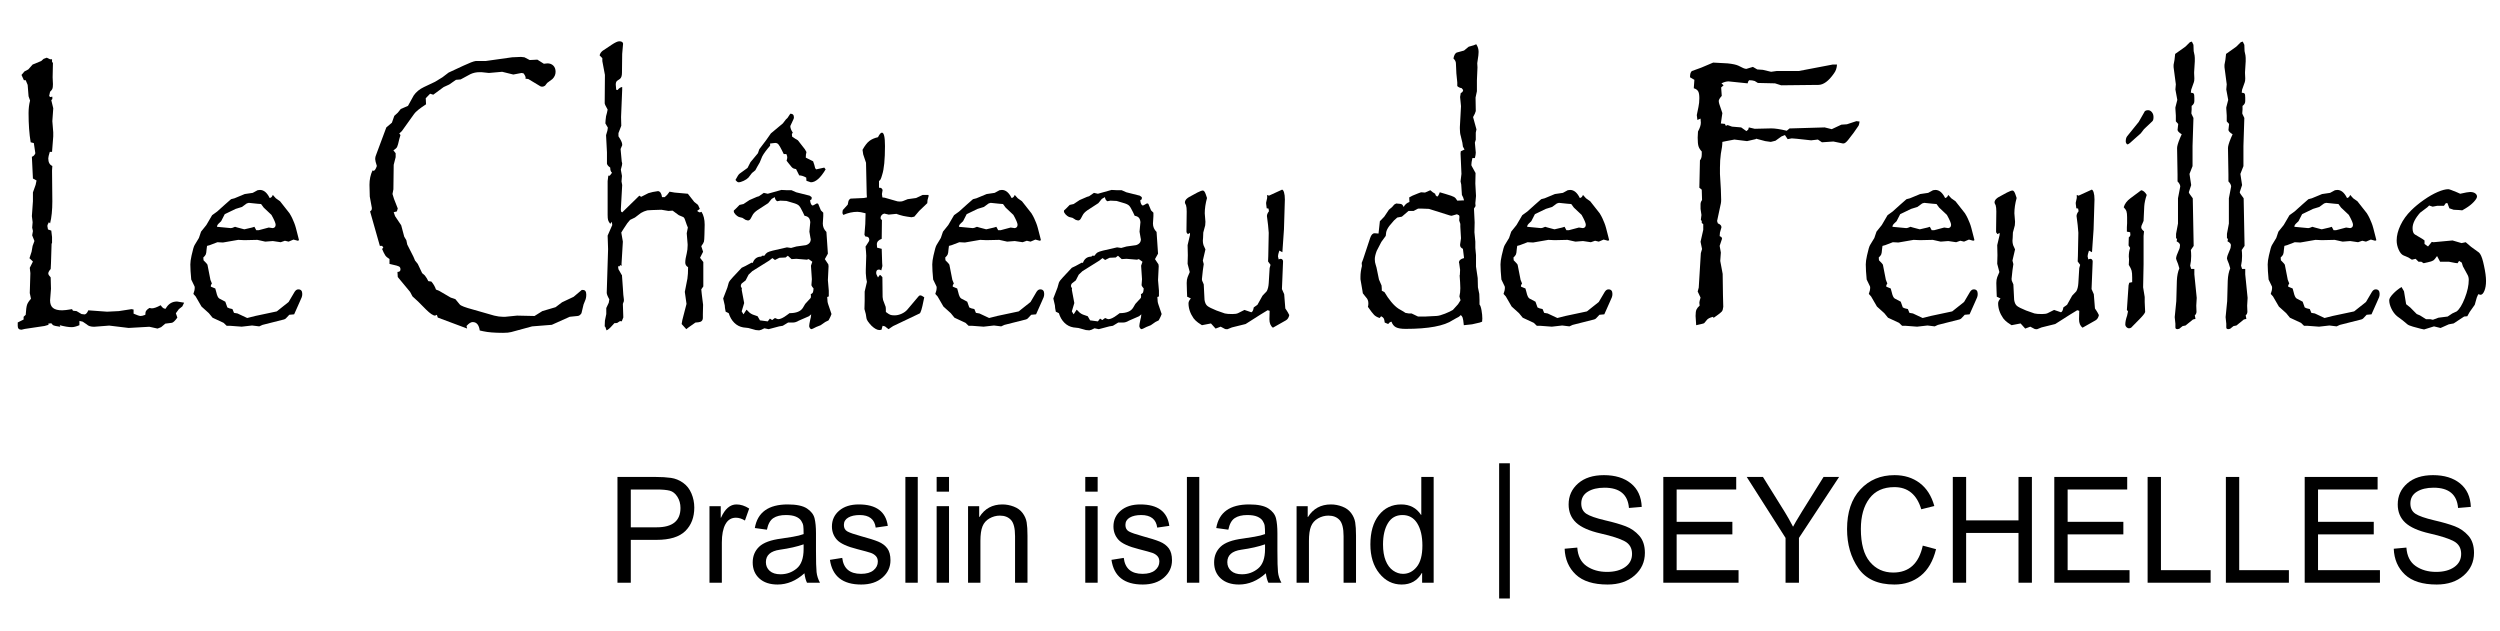 <?xml version="1.0" encoding="UTF-8" standalone="no"?>
<!DOCTYPE svg PUBLIC "-//W3C//DTD SVG 1.1//EN" "http://www.w3.org/Graphics/SVG/1.1/DTD/svg11.dtd">
<svg width="100%" height="100%" viewBox="0 0 816 206" version="1.1" xmlns="http://www.w3.org/2000/svg" xmlns:xlink="http://www.w3.org/1999/xlink" xml:space="preserve" xmlns:serif="http://www.serif.com/" style="fill-rule:evenodd;clip-rule:evenodd;stroke-linejoin:round;stroke-miterlimit:2;">
    <g transform="matrix(0.907,0,0,0.514,0,0)">
        <g id="Logo" transform="matrix(1,0,0,1,3.728,15.775)">
            <rect x="0" y="0" width="900" height="399.5" style="fill:none;"/>
        </g>
        <g transform="matrix(1.155,0,0,2.653,-13.066,-20.312)">
            <path d="M68.682,80.106L68.12,80.996L67.042,81.653L66.104,82.637L66.573,83.668C65.792,84.512 65.182,84.934 64.745,84.934L62.823,85.121L61.51,85.965L60.432,86.293L60.338,86.293L57.854,85.871L51.385,86.153L45.338,85.59L40.651,85.871C39.588,85.871 38.823,85.684 38.354,85.309L37.088,84.653L36.057,84.465L36.057,85.496C35.088,85.809 34.292,85.965 33.667,85.965C32.698,85.965 31.448,85.809 29.917,85.496L30.104,85.871L28.651,85.684C28.401,85.653 28.182,85.606 27.995,85.543C27.807,85.481 27.573,85.309 27.292,85.028L26.354,85.121L26.448,85.403L25.182,85.684L19.042,86.387L18.01,86.575C17.229,86.575 16.838,86.278 16.838,85.684L16.838,84.84L18.667,84.137L18.667,83.481L19.323,83.012C19.417,81.825 19.557,81.02 19.745,80.598C19.932,80.176 20.338,79.7 20.963,79.168L20.588,77.809L20.776,73.028L20.588,71.762L21.573,70.262L20.495,69.465L21.151,67.918L21.479,66.512L22.042,65.34L21.338,63.981L21.573,62.95L21.338,62.153L21.479,60.84L21.245,59.387L21.573,55.825L21.573,53.715L22.417,51.887L22.698,50.856L21.573,50.387L21.245,45.184C21.745,45.059 22.104,44.778 22.323,44.34L21.854,41.903L20.87,41.715C20.432,39.746 20.213,37.418 20.213,34.731C20.213,33.637 20.37,32.637 20.682,31.731L20.213,30.7L19.932,27.981L19.323,26.856L18.76,26.856L18.01,25.59L18.948,24.746L20.12,24.278L21.479,23.106L24.151,22.262L24.901,21.746L25.885,21.465L26.917,21.84L27.526,21.84L27.526,22.45L27.807,22.731L27.713,26.153L27.807,27.793C27.807,28.356 27.745,28.739 27.62,28.942C27.495,29.145 27.26,29.371 26.917,29.621L26.635,30.606L26.917,30.887L27.62,30.793L27.62,31.356L27.292,31.637L27.901,33.559L27.901,33.653L27.62,36.653L27.901,39.325L27.901,40.309L27.526,44.012L26.823,44.012C26.51,44.793 26.354,45.309 26.354,45.559C26.354,46.496 26.776,47.106 27.62,47.387L27.526,48.465L27.62,55.825C27.62,57.95 27.385,59.715 26.917,61.121L26.542,60.84C26.229,61.246 26.073,61.559 26.073,61.778C26.073,61.746 26.135,62.012 26.26,62.575L27.292,62.856L27.526,64.403L27.526,65.809L27.385,65.996L27.198,70.637L27.104,72.043C26.604,72.481 26.354,72.84 26.354,73.121C26.354,73.34 26.604,73.653 27.104,74.059L27.198,76.778L26.917,79.543C26.917,80.387 27.221,80.996 27.831,81.371C28.44,81.746 29.385,81.934 30.667,81.934C31.292,81.934 32.323,81.84 33.76,81.653L34.042,82.028L35.167,82.121L36.713,82.825L37.698,82.918C38.135,82.856 38.51,82.528 38.823,81.934L44.682,82.262L48.338,82.121L52.276,81.653L52.932,81.746L52.932,82.731C54.026,83.106 54.76,83.293 55.135,83.293C55.448,83.293 55.932,83.2 56.588,83.012C56.588,82.575 56.674,82.254 56.846,82.051C57.018,81.848 57.354,81.621 57.854,81.371L58.604,81.465C59.26,81.465 60.182,81.215 61.37,80.715C61.682,81.059 61.948,81.285 62.167,81.395C62.385,81.504 62.635,81.559 62.917,81.559C63.729,80.403 64.917,79.825 66.479,79.825L68.682,80.106Z" style="fill-rule:nonzero;"/>
            <path d="M105.491,78.008C105.491,78.313 105.432,78.582 105.315,78.817L104.612,80.047L102.96,82.895L101.448,83L100.499,83.774C100.288,83.985 99.924,84.125 99.409,84.196L93.081,85.426L92.096,85.778L89.846,85.567L86.612,85.848L82.956,85.637L81.936,85.637C81.42,85.239 81.104,85.004 80.987,84.934L77.542,83.703L76.381,82.614L74.096,81.032L72.268,78.606L71.565,78.008C71.846,77.446 71.987,76.942 71.987,76.496C71.987,76.309 71.94,76.168 71.846,76.075L70.897,74.563L70.686,72.559L70.616,70.942C70.616,70.403 70.745,69.688 71.002,68.797C71.401,67.391 71.729,66.547 71.987,66.266L73.288,64.614L73.956,63.102L75.608,61.52L77.401,59.164L78.983,58.285L81.268,56.703L82.78,55.684L83.307,55.332L84.362,55.121L87.561,54.102L90.057,53.821L91.569,53.188L92.307,53.118C93.502,53.118 94.51,53.762 95.331,55.051C95.776,55.004 96.104,54.758 96.315,54.313L97.264,55.121L98.565,55.825L101.518,58.707C101.893,59.176 102.18,59.58 102.379,59.92C102.579,60.26 102.778,60.618 102.977,60.993C103.176,61.368 103.352,61.778 103.504,62.223C103.657,62.668 103.885,63.348 104.19,64.262L104.471,65.141L104.12,65.282L102.749,65L101.237,65.493L100.077,65.282L98.776,65.633L96.315,65.352L93.96,65.493L91.499,65.071L87.491,65.141L85.522,65.071L80.776,65.703L79.053,65.633L76.663,66.336L75.819,66.512L75.678,67.356C75.631,67.942 75.549,68.34 75.432,68.551C75.315,68.762 75.057,69.008 74.659,69.289L74.729,69.957C75.502,70.543 75.913,70.907 75.96,71.047L76.874,74.633L77.331,75.512C77.096,75.746 76.979,75.957 76.979,76.145C76.979,76.145 77.026,76.239 77.049,76.285L78.385,76.707L78.702,77.586C78.936,78.407 79.241,78.91 79.616,79.098L81.514,79.871L82.147,81.243C82.475,81.407 83.002,81.535 83.729,81.629L84.221,82.543L85.311,82.684L88.335,83.774L90.866,83.282L97.545,82.192L98.987,81.313L101.237,79.942L103.1,77.516C103.428,77.118 103.815,76.918 104.26,76.918C105.081,76.918 105.491,77.282 105.491,78.008ZM97.194,61.45C97.194,61.075 96.76,60.289 95.893,59.094L93.467,57.336L92.659,56.493L91.499,56.422L88.827,56.211L88.194,56.352L86.682,57.196L84.749,57.653L82.288,58.567L81.338,58.918L80.213,60.606C79.51,61.098 79.124,61.403 79.053,61.52L78.913,61.942L83.237,62.258L83.729,62.188L84.538,61.942L85.311,62.118L87.385,62.539L87.491,62.539L89.846,62.118L90.585,61.942L91.147,62.75L91.956,62.75L95.049,62.118L96.315,62.258C96.901,62.188 97.194,61.918 97.194,61.45Z" style="fill-rule:nonzero;"/>
            <path d="M193.979,78.184C193.979,78.746 193.854,79.231 193.604,79.637L193.135,80.528L192.479,82.637C192.104,83.075 191.682,83.293 191.213,83.293L188.823,83.481L183.245,85.403L177.104,85.778L170.588,87.137C169.995,87.262 169.151,87.325 168.057,87.325C165.432,87.325 163.385,87.2 161.917,86.95L160.792,86.762C160.542,85.418 159.807,84.746 158.588,84.746C158.026,84.746 157.385,85.059 156.667,85.684L156.854,86.293L147.713,83.668L147.432,83.012L146.87,83.2C146.276,83.2 145.338,82.715 144.057,81.746L141.573,79.825L139.838,78.606L139.088,77.528L135.245,73.965L135.151,72.746C135.776,72.746 136.088,72.543 136.088,72.137C136.088,71.793 135.932,71.559 135.62,71.434C135.307,71.309 134.667,71.168 133.698,71.012L132.667,70.825L132.667,69.653C132.042,69.371 131.596,69.075 131.331,68.762C131.065,68.45 130.745,67.95 130.37,67.262L130.745,66.887L130.37,66.512L129.667,66.512L126.62,58.262L127.088,57.934L127.182,57.465L126.526,54.7L126.432,51.887C126.432,50.637 126.745,49.496 127.37,48.465C127.495,48.465 127.573,48.473 127.604,48.489C127.635,48.504 127.651,48.528 127.651,48.559C128.026,48.559 128.385,48.168 128.729,47.387C128.385,46.575 128.213,46.028 128.213,45.746C128.213,45.34 128.354,44.903 128.635,44.434L131.682,38.153L133.417,37.028L134.167,35.387L135.245,34.637L136.182,33.746L138.432,32.996L140.213,30.512C140.963,29.668 142.026,28.996 143.401,28.496L146.87,27.231L149.167,26.153L151.088,25.028L155.682,23.387C157.588,22.7 158.87,22.325 159.526,22.262L162.62,22.262L170.87,21.371L173.635,21.278L174.713,21.371L176.354,22.028L178.745,21.934L180.76,22.918L181.885,22.825C182.635,22.825 183.245,23.004 183.713,23.364C184.182,23.723 184.417,24.215 184.417,24.84C184.417,25.496 184.088,26.075 183.432,26.575L181.792,27.512L181.135,28.168C180.823,28.325 180.542,28.403 180.292,28.403C180.01,28.403 179.807,28.371 179.682,28.309L175.932,26.575L174.995,26.481C175.057,26.418 175.088,26.371 175.088,26.34L175.088,26.293C175.088,26.012 174.87,25.653 174.432,25.215L173.823,25.121L171.245,25.496L167.776,24.84L163.651,25.121L161.354,24.934L160.698,24.934C159.698,24.934 158.76,25.09 157.885,25.403L154.838,26.668L153.385,26.762L151.276,27.887L149.542,28.496L146.307,30.325L145.323,30.09L143.963,31.168L144.057,32.621C142.057,33.621 140.823,34.387 140.354,34.918L136.51,39.043L135.713,39.606L136.088,39.981L135.713,40.965C135.432,41.965 135.206,42.59 135.034,42.84C134.862,43.09 134.479,43.356 133.885,43.637L134.588,44.34L134.588,45.278L133.979,47.106L133.885,52.965L133.604,54.09L134.073,55.262L135.245,57.559L134.963,58.262L133.979,58.45L134.401,59.387L136.323,61.59L137.26,64.309L137.917,65.153L138.198,66.184L140.12,69.09L140.635,70.028L141.479,70.825L142.838,73.028L143.682,73.59C144.151,74.059 144.51,74.512 144.76,74.95L145.698,75.043C146.354,75.606 146.838,76.246 147.151,76.965L148.088,77.246L151.745,78.887L153.198,79.262L154.557,80.528C154.87,80.84 156.245,81.246 158.682,81.746L165.292,83.2C166.292,83.387 167.182,83.481 167.963,83.481L168.76,83.481L172.417,83.2L177.854,83.293L180.292,82.121L184.417,81.184L186.432,80.012L190.042,78.7L192.573,77.059L192.948,77.059C193.635,77.059 193.979,77.434 193.979,78.184Z" style="fill-rule:nonzero;"/>
            <path d="M230.87,61.45L230.799,63.77C230.776,64.684 230.723,65.258 230.641,65.493C230.559,65.727 230.284,66.09 229.815,66.582L230.377,67.918L229.428,69.36L230.448,70.379L230.448,76.215L229.815,76.918L229.956,78.008L230.377,80.61L230.307,82.895L230.307,83.703C230.307,84.36 229.85,84.723 228.936,84.793L227.987,84.864L225.842,86.024L225.139,86.446L223.698,85.215L223.909,84.266L225.21,80.399L224.682,77.516L225.491,74.352C225.631,73.672 225.702,72.758 225.702,71.61C225.116,71.352 224.823,70.989 224.823,70.52C224.823,69.934 224.975,69.196 225.28,68.305C225.467,67.719 225.561,67.086 225.561,66.407L225.561,66.125L225.28,63.489L225.631,62.118L225.28,61.45L224.752,60.289C224.588,59.891 224.377,59.657 224.12,59.586L222.819,59.164L220.885,58.075L219.585,58.145L217.405,57.864L214.522,57.934L213.01,58.004C212.284,58.145 211.616,58.356 211.006,58.637L209.143,59.727L207.631,60.289L206.752,61.098L205.627,62.399L204.889,63.313L205.381,65.493L204.96,70.871L205.03,71.258L204.538,71.118L204.327,71.399L203.87,71.399L204.01,72.102L205.03,73.473C205.077,73.473 205.1,73.496 205.1,73.543L205.381,76.567L205.522,78.219L205.698,79.309L205.698,79.731L205.381,80.399L205.522,83.633L205.03,84.582L204.678,84.512L204.327,84.582L203.659,84.934C203.518,84.981 203.213,85.004 202.745,85.004L202.077,85.567C201.303,86.246 200.706,86.633 200.284,86.727L199.932,85.918L199.721,85.778L199.792,84.407L200.213,82.825L200.213,81.383L200.987,80.118L201.163,79.309C200.624,78.582 200.354,78.055 200.354,77.727L200.776,67.285L200.635,64.051L202.077,61.52L201.936,60.746L201.444,61.239C201.092,60.887 200.87,60.582 200.776,60.325C200.682,60.067 200.635,59.657 200.635,59.094L200.635,51.008L200.846,49.707L201.303,49.707L202.006,49.004C201.631,48.793 201.444,48.383 201.444,47.774C200.835,47.446 200.495,47.129 200.424,46.825L200.424,44.118L200.143,40.004L200.565,38.914L200.706,38.211L199.932,37.192L200.002,36.383L200.143,35.469L200.424,34.66L200.635,33.887C200.026,33.067 199.721,32.563 199.721,32.375L199.792,25.59L198.983,22.285L198.983,21.582L198.139,20.914C198.256,20.493 198.561,20.129 199.053,19.825L201.866,18.383C202.967,17.821 203.764,17.539 204.256,17.539C204.983,17.539 205.381,17.727 205.452,18.102L205.17,20.563L205.1,25.098C205.1,25.801 204.889,26.282 204.467,26.539L203.659,26.961C203.331,27.125 203.167,27.442 203.167,27.91C203.167,28.028 203.213,28.438 203.307,29.141L203.729,29.211C204.151,28.789 204.631,28.543 205.17,28.473L205.17,29.141L204.819,35.68L204.889,37.754L204.01,39.512L204.01,40.285C204.784,41.176 205.17,41.821 205.17,42.219L205.17,42.43L204.678,43.309L204.678,43.379L205.03,46.332L205.17,46.754L205.1,47.211L204.749,48.266L205.1,49.778L204.96,51.078L205.17,51.957L204.749,57.793L204.819,58.285L205.17,58.496L210.514,54.489L211.077,54.77L213.327,53.891L214.698,53.61L216.35,53.399C217.006,53.469 217.417,53.95 217.581,54.84L218.424,54.84L219.163,54.313L219.936,53.539L221.518,53.75L225.631,54.032L227.635,56L228.795,56.703L229.358,57.653L228.514,58.145C228.913,58.379 229.194,58.496 229.358,58.496L229.885,58.356C230.542,59.153 230.87,60.184 230.87,61.45Z" style="fill-rule:nonzero;"/>
            <path d="M270.385,82.825L270.034,83.493L269.471,84.336L268.452,84.723L267.01,85.496L265.639,85.918C264.772,86.27 264.268,86.446 264.127,86.446C263.963,86.446 263.805,86.358 263.653,86.182C263.501,86.006 263.424,85.848 263.424,85.707C263.424,85.473 263.542,84.946 263.776,84.125C263.893,83.891 263.987,83.481 264.057,82.895L263.354,83.352L260.19,84.407C259.557,84.711 258.924,84.864 258.292,84.864L256.85,84.864L255.198,85.637L254.073,85.778L250.803,86.446L249.467,86.235L248.518,86.586L247.85,86.727L246.795,86.657L244.475,86.164L242.893,86.024C241.815,85.883 240.883,85.514 240.098,84.916C239.313,84.319 238.733,83.551 238.358,82.614L237.409,82.262L237.198,81.383L237.127,80.75L236.635,79.098L237.936,76.496L238.358,75.336C238.499,75.032 238.932,74.586 239.659,74L242.401,71.75L243.561,71.328L245.495,70.52C245.518,70.52 245.565,70.526 245.635,70.537C245.706,70.549 245.776,70.567 245.846,70.59C246.315,69.582 247.206,69.078 248.518,69.078L248.729,68.868L249.467,68.868C249.772,68.493 250.077,68.235 250.381,68.094C250.686,67.953 251.26,67.801 252.104,67.637L256.499,66.864L257.799,67.004L259.452,66.653L262.405,66.336C263.413,66.102 263.917,65.621 263.917,64.895C263.917,64.801 263.893,64.731 263.846,64.684L263.495,63.102L263.776,60.817C263.706,60.325 263.53,59.967 263.249,59.744C262.967,59.522 262.545,59.375 261.983,59.305L261.491,58.496C260.975,57.653 260.553,57.108 260.225,56.862C259.897,56.616 259.276,56.399 258.362,56.211L256.358,55.754L254.424,55.684L253.475,55.825C253.264,55.731 253.1,55.614 252.983,55.473C252.866,55.332 252.772,55.121 252.702,54.84L251.752,55.262L250.663,56.282L247.217,58.004C246.491,58.403 246.01,58.789 245.776,59.164L245.284,59.868C245.049,60.243 244.733,60.43 244.335,60.43L243.631,60.289L242.612,59.797L241.522,59.586C241.17,59.469 240.819,59.27 240.467,58.989C240.116,58.707 239.94,58.45 239.94,58.215C239.94,58.075 239.963,58.004 240.01,58.004L240.608,57.582L241.733,56.703L242.963,56.493L244.827,55.543L247.147,54.77L247.78,54.629L249.292,53.821L250.522,54.032L254.776,53.118L256.569,53.188L257.94,53.188L259.381,53.68L263.565,54.489L264.198,54.84L264.198,55.332L263.706,55.614C263.846,56.434 264.139,56.844 264.585,56.844C264.631,56.821 264.667,56.803 264.69,56.791C264.713,56.78 264.749,56.774 264.795,56.774L265.78,56.352L265.92,56.352C266.155,56.352 266.307,56.469 266.377,56.703L267.081,58.004L267.819,58.567L267.819,59.375L267.678,61.168C267.678,61.942 268.053,62.61 268.803,63.172L269.26,68.375L268.311,69.676L269.401,70.942L269.471,71.399L269.26,74.703L269.542,77.235L269.542,78.606L269.049,78.746C269.096,79.332 269.131,79.707 269.155,79.871C269.178,80.035 269.26,80.276 269.401,80.592C269.542,80.909 269.706,81.278 269.893,81.7L270.385,82.825ZM264.795,76.707C264.444,76.403 264.221,76.145 264.127,75.934L264.268,74.493L263.987,71.258L264.409,70.309L263.284,69.676L262.686,69.817L259.452,69.606L257.94,69.676L256.78,68.868L256.077,69.289L254.143,69.36L252.772,69.887L251.963,69.43L250.979,70.028L245.706,72.559L244.545,73.403L243.631,74.774L242.401,75.512C242.213,75.7 242.12,75.91 242.12,76.145C242.12,76.145 242.167,76.239 242.19,76.285L242.471,76.707L242.401,77.024L243.174,80.188L242.401,82.192L242.963,82.895L243.913,81.77C244.241,82.051 244.545,82.285 244.827,82.473C245.108,82.66 245.448,82.819 245.846,82.948C246.245,83.077 246.749,83.211 247.358,83.352L248.096,84.336L250.522,84.582L251.19,83.914L251.893,84.266L252.385,83.985L252.772,83.774C253.335,83.961 253.663,84.055 253.756,84.055C254.46,84.055 255.374,83.727 256.499,83.071C256.569,83.024 256.663,82.971 256.78,82.912C256.897,82.854 257.073,82.754 257.307,82.614C259.417,82.614 260.811,82.18 261.491,81.313L262.194,80.399L263.917,78.957L263.987,78.535L263.917,78.078C264.268,77.961 264.491,77.821 264.585,77.657C264.678,77.493 264.749,77.176 264.795,76.707ZM268.557,48.196C266.963,50.258 265.428,51.289 263.952,51.289L262.581,50.938L262.51,50.164C261.69,49.813 260.963,49.637 260.331,49.637L259.346,48.125C258.971,48.078 258.696,48.026 258.52,47.967C258.344,47.909 258.157,47.797 257.958,47.633C257.758,47.469 257.424,47.153 256.956,46.684L256.393,46.121C256.534,45.77 256.604,45.5 256.604,45.313C256.604,45.102 256.51,44.844 256.323,44.539L255.514,44.539L254.952,43.66C254.483,42.934 254.12,42.453 253.862,42.219C253.604,41.985 253.264,41.868 252.842,41.868L251.26,42.008L251.26,42.535L250.627,43.098C249.456,44.2 248.764,45.02 248.553,45.559L248.026,46.543L247.252,47.563L246.655,48.407L245.6,49.075L244.51,50.164C244.159,50.446 243.661,50.703 243.016,50.938C242.372,51.172 241.838,51.289 241.417,51.289C241.159,51.289 240.842,51.102 240.467,50.727C241.053,49.86 241.487,49.356 241.768,49.215L244.229,47.844L245.143,46.473L247.463,44.328L247.885,43.379L250.065,41.164L251.506,39.582L255.233,37.192L256.182,36.243L256.674,35.891L257.553,34.871C258.303,34.871 258.678,35.164 258.678,35.75C258.678,35.938 258.608,36.125 258.467,36.313L257.553,37.825C257.553,38.293 257.811,38.821 258.327,39.407L258.045,39.723L258.116,40.356L259.065,40.848L259.909,41.235L262.088,43.379L262.581,44.047C262.44,44.422 262.37,44.868 262.37,45.383L264.655,46.262L265.042,47.141C265.159,47.563 265.241,47.815 265.288,47.897C265.335,47.979 265.44,48.078 265.604,48.196L268.135,47.774L268.557,48.196Z" style="fill-rule:nonzero;"/>
            <path d="M300.655,54.559L300.303,55.543L300.233,56.282L297.702,58.145L296.19,59.516L295.311,59.657L294.01,59.516C293.143,59.422 292.352,59.287 291.637,59.112C290.922,58.936 290.588,58.848 290.635,58.848L290.565,58.848L288.21,59.024L286.838,58.778C286.51,58.825 286.235,58.948 286.012,59.147C285.79,59.346 285.678,59.563 285.678,59.797C285.678,60.055 285.819,60.219 286.1,60.289L286.03,64.825C285.022,65.106 284.518,65.539 284.518,66.125L284.588,66.934L286.03,67.215L286.17,70.59L286.241,71.328L285.889,72.383C285.608,72.243 285.374,72.172 285.186,72.172C284.6,72.172 284.307,72.442 284.307,72.981C284.307,73.215 284.495,73.578 284.87,74.071C285.198,73.672 285.42,73.473 285.538,73.473C285.608,73.473 285.842,73.649 286.241,74L286.311,78.746L286.452,79.45L287.26,81.102C287.307,81.243 287.331,81.653 287.331,82.332C287.917,82.684 288.368,82.907 288.684,83C289.001,83.094 289.44,83.141 290.002,83.141C290.752,83.141 291.497,83.012 292.235,82.754C292.973,82.496 293.565,82.168 294.01,81.77L297.491,78.606C297.631,78.442 297.819,78.36 298.053,78.36C298.335,78.36 298.745,78.512 299.284,78.817L299.073,79.59C298.581,81.535 298.17,82.567 297.842,82.684L289.581,85.707L288.139,86.446L287.049,85.778L286.311,85.637L285.96,86.586L285.327,86.657C284.624,86.657 283.803,86.317 282.866,85.637C281.881,84.84 281.354,84.243 281.284,83.844L281.073,82.825L280.651,81.629L280.721,79.66L280.721,77.446L281.424,75.125L281.213,74.282L281.073,73.051L281.073,72.243L281.213,68.868L281.143,67.918L281.002,66.723C281.002,66.629 281.026,66.582 281.073,66.582L281.987,65.493C282.104,65.328 282.163,65.188 282.163,65.071C282.163,64.532 281.752,64.262 280.932,64.262L280.651,63.84C280.885,62.129 281.002,60.418 281.002,58.707C279.877,58.473 279.034,58.356 278.471,58.356C277.018,58.356 275.553,58.602 274.077,59.094C273.889,58.93 273.795,58.754 273.795,58.567C273.795,58.168 273.889,57.91 274.077,57.793L275.448,56.633L275.659,55.825C275.729,55.637 275.846,55.485 276.01,55.368C276.174,55.25 276.303,55.192 276.397,55.192L280.475,55.051L281.424,54.91L281.354,54.102L281.143,46.614L280.264,44.61L280.053,43.52C280.756,42.535 281.46,41.832 282.163,41.41C282.866,40.989 283.768,40.684 284.87,40.496C285.338,39.77 285.749,39.407 286.1,39.407C286.733,39.407 287.049,40.473 287.049,42.606C287.049,45.84 286.756,48.137 286.17,49.496C285.842,50.457 285.514,50.938 285.186,50.938L285.186,52.59C285.538,52.59 285.772,52.619 285.889,52.678C286.006,52.737 286.147,52.883 286.311,53.118L286.1,54.102L286.241,54.91L286.979,54.981L290.495,55.754C290.776,55.848 291.163,55.895 291.655,55.895C292.17,55.895 292.534,55.848 292.745,55.754L294.116,55.332L296.752,55.051L298.792,54.313L300.585,54.313C300.631,54.5 300.655,54.582 300.655,54.559Z" style="fill-rule:nonzero;"/>
            <path d="M336.655,78.008C336.655,78.313 336.596,78.582 336.479,78.817L335.776,80.047L334.124,82.895L332.612,83L331.663,83.774C331.452,83.985 331.088,84.125 330.573,84.196L324.245,85.426L323.26,85.778L321.01,85.567L317.776,85.848L314.12,85.637L313.1,85.637C312.585,85.239 312.268,85.004 312.151,84.934L308.706,83.703L307.545,82.614L305.26,81.032L303.432,78.606L302.729,78.008C303.01,77.446 303.151,76.942 303.151,76.496C303.151,76.309 303.104,76.168 303.01,76.075L302.061,74.563L301.85,72.559L301.78,70.942C301.78,70.403 301.909,69.688 302.167,68.797C302.565,67.391 302.893,66.547 303.151,66.266L304.452,64.614L305.12,63.102L306.772,61.52L308.565,59.164L310.147,58.285L312.432,56.703L313.944,55.684L314.471,55.332L315.526,55.121L318.725,54.102L321.221,53.821L322.733,53.188L323.471,53.118C324.667,53.118 325.674,53.762 326.495,55.051C326.94,55.004 327.268,54.758 327.479,54.313L328.428,55.121L329.729,55.825L332.682,58.707C333.057,59.176 333.344,59.58 333.543,59.92C333.743,60.26 333.942,60.618 334.141,60.993C334.34,61.368 334.516,61.778 334.668,62.223C334.821,62.668 335.049,63.348 335.354,64.262L335.635,65.141L335.284,65.282L333.913,65L332.401,65.493L331.241,65.282L329.94,65.633L327.479,65.352L325.124,65.493L322.663,65.071L318.655,65.141L316.686,65.071L311.94,65.703L310.217,65.633L307.827,66.336L306.983,66.512L306.842,67.356C306.795,67.942 306.713,68.34 306.596,68.551C306.479,68.762 306.221,69.008 305.823,69.289L305.893,69.957C306.667,70.543 307.077,70.907 307.124,71.047L308.038,74.633L308.495,75.512C308.26,75.746 308.143,75.957 308.143,76.145C308.143,76.145 308.19,76.239 308.213,76.285L309.549,76.707L309.866,77.586C310.1,78.407 310.405,78.91 310.78,79.098L312.678,79.871L313.311,81.243C313.639,81.407 314.167,81.535 314.893,81.629L315.385,82.543L316.475,82.684L319.499,83.774L322.03,83.282L328.71,82.192L330.151,81.313L332.401,79.942L334.264,77.516C334.592,77.118 334.979,76.918 335.424,76.918C336.245,76.918 336.655,77.282 336.655,78.008ZM328.358,61.45C328.358,61.075 327.924,60.289 327.057,59.094L324.631,57.336L323.823,56.493L322.663,56.422L319.991,56.211L319.358,56.352L317.846,57.196L315.913,57.653L313.452,58.567L312.502,58.918L311.377,60.606C310.674,61.098 310.288,61.403 310.217,61.52L310.077,61.942L314.401,62.258L314.893,62.188L315.702,61.942L316.475,62.118L318.549,62.539L318.655,62.539L321.01,62.118L321.749,61.942L322.311,62.75L323.12,62.75L326.213,62.118L327.479,62.258C328.065,62.188 328.358,61.918 328.358,61.45Z" style="fill-rule:nonzero;"/>
            <path d="M373.252,82.825L372.901,83.493L372.338,84.336L371.319,84.723L369.877,85.496L368.506,85.918C367.639,86.27 367.135,86.446 366.995,86.446C366.831,86.446 366.672,86.358 366.52,86.182C366.368,86.006 366.292,85.848 366.292,85.707C366.292,85.473 366.409,84.946 366.643,84.125C366.76,83.891 366.854,83.481 366.924,82.895L366.221,83.352L363.057,84.407C362.424,84.711 361.792,84.864 361.159,84.864L359.717,84.864L358.065,85.637L356.94,85.778L353.67,86.446L352.335,86.235L351.385,86.586L350.717,86.727L349.663,86.657L347.342,86.164L345.76,86.024C344.682,85.883 343.751,85.514 342.965,84.916C342.18,84.319 341.6,83.551 341.225,82.614L340.276,82.262L340.065,81.383L339.995,80.75L339.502,79.098L340.803,76.496L341.225,75.336C341.366,75.032 341.799,74.586 342.526,74L345.268,71.75L346.428,71.328L348.362,70.52C348.385,70.52 348.432,70.526 348.502,70.537C348.573,70.549 348.643,70.567 348.713,70.59C349.182,69.582 350.073,69.078 351.385,69.078L351.596,68.868L352.335,68.868C352.639,68.493 352.944,68.235 353.249,68.094C353.553,67.953 354.127,67.801 354.971,67.637L359.366,66.864L360.667,67.004L362.319,66.653L365.272,66.336C366.28,66.102 366.784,65.621 366.784,64.895C366.784,64.801 366.76,64.731 366.713,64.684L366.362,63.102L366.643,60.817C366.573,60.325 366.397,59.967 366.116,59.744C365.835,59.522 365.413,59.375 364.85,59.305L364.358,58.496C363.842,57.653 363.42,57.108 363.092,56.862C362.764,56.616 362.143,56.399 361.229,56.211L359.225,55.754L357.292,55.684L356.342,55.825C356.131,55.731 355.967,55.614 355.85,55.473C355.733,55.332 355.639,55.121 355.569,54.84L354.62,55.262L353.53,56.282L350.085,58.004C349.358,58.403 348.877,58.789 348.643,59.164L348.151,59.868C347.917,60.243 347.6,60.43 347.202,60.43L346.499,60.289L345.479,59.797L344.389,59.586C344.038,59.469 343.686,59.27 343.335,58.989C342.983,58.707 342.807,58.45 342.807,58.215C342.807,58.075 342.831,58.004 342.877,58.004L343.475,57.582L344.6,56.703L345.831,56.493L347.694,55.543L350.014,54.77L350.647,54.629L352.159,53.821L353.389,54.032L357.643,53.118L359.436,53.188L360.807,53.188L362.249,53.68L366.432,54.489L367.065,54.84L367.065,55.332L366.573,55.614C366.713,56.434 367.006,56.844 367.452,56.844C367.499,56.821 367.534,56.803 367.557,56.791C367.581,56.78 367.616,56.774 367.663,56.774L368.647,56.352L368.788,56.352C369.022,56.352 369.174,56.469 369.245,56.703L369.948,58.004L370.686,58.567L370.686,59.375L370.545,61.168C370.545,61.942 370.92,62.61 371.67,63.172L372.127,68.375L371.178,69.676L372.268,70.942L372.338,71.399L372.127,74.703L372.409,77.235L372.409,78.606L371.917,78.746C371.963,79.332 371.999,79.707 372.022,79.871C372.045,80.035 372.127,80.276 372.268,80.592C372.409,80.909 372.573,81.278 372.76,81.7L373.252,82.825ZM367.663,76.707C367.311,76.403 367.088,76.145 366.995,75.934L367.135,74.493L366.854,71.258L367.276,70.309L366.151,69.676L365.553,69.817L362.319,69.606L360.807,69.676L359.647,68.868L358.944,69.289L357.01,69.36L355.639,69.887L354.831,69.43L353.846,70.028L348.573,72.559L347.413,73.403L346.499,74.774L345.268,75.512C345.081,75.7 344.987,75.91 344.987,76.145C344.987,76.145 345.034,76.239 345.057,76.285L345.338,76.707L345.268,77.024L346.042,80.188L345.268,82.192L345.831,82.895L346.78,81.77C347.108,82.051 347.413,82.285 347.694,82.473C347.975,82.66 348.315,82.819 348.713,82.948C349.112,83.077 349.616,83.211 350.225,83.352L350.963,84.336L353.389,84.582L354.057,83.914L354.76,84.266L355.252,83.985L355.639,83.774C356.202,83.961 356.53,84.055 356.624,84.055C357.327,84.055 358.241,83.727 359.366,83.071C359.436,83.024 359.53,82.971 359.647,82.912C359.764,82.854 359.94,82.754 360.174,82.614C362.284,82.614 363.678,82.18 364.358,81.313L365.061,80.399L366.784,78.957L366.854,78.535L366.784,78.078C367.135,77.961 367.358,77.821 367.452,77.657C367.545,77.493 367.616,77.176 367.663,76.707Z" style="fill-rule:nonzero;"/>
            <path d="M413.014,83.071C412.85,83.68 412.499,84.102 411.96,84.336L407.917,86.094C407.19,85.672 406.827,84.993 406.827,84.055L406.897,82.051L406.264,81.91L403.944,83L400.71,84.582L399.409,85.215L395.155,86.024L393.784,86.446L393.432,86.446C393.198,86.446 393.034,86.422 392.94,86.375L391.639,85.848L390.057,86.305L388.616,85.075L385.803,85.496C385.522,85.379 385.112,85.168 384.573,84.864C384.034,84.559 383.577,84.219 383.202,83.844C382.147,82.672 381.62,81.477 381.62,80.258C381.62,79.883 381.866,79.496 382.358,79.098L381.198,78.676L381.127,77.305L381.057,75.407C381.057,74.844 381.151,74.375 381.338,74L382.006,72.77L381.338,70.801L381.409,68.727L381.338,66.336C381.362,66.196 381.608,65.387 382.077,63.91L382.077,63.383L381.409,63.7L380.987,63.243L380.987,62.539L381.057,58.285C381.057,57.629 380.987,57.125 380.846,56.774L380.565,56.352C380.565,56.305 380.559,56.264 380.547,56.229C380.536,56.194 380.518,56.164 380.495,56.141C380.495,55.743 380.776,55.379 381.338,55.051L381.76,54.84L384.362,53.75C385.206,53.422 385.78,53.258 386.085,53.258C386.436,53.258 386.752,53.586 387.034,54.243L387.385,55.051C386.917,56.364 386.682,57.582 386.682,58.707L386.893,60.746L386.823,61.59L386.225,63.313C386.202,63.946 386.178,64.385 386.155,64.631C386.131,64.877 386.108,65.094 386.085,65.282C386.085,65.633 386.155,65.985 386.295,66.336L386.893,67.356L386.085,70.028L386.366,70.871L386.085,72.383L385.803,74.422C385.803,74.61 385.827,74.75 385.874,74.844L386.366,75.723L386.612,79.45C386.752,80.129 387.051,80.61 387.508,80.891C387.965,81.172 388.909,81.535 390.338,81.981L392.94,82.684C393.409,82.778 394.194,82.825 395.295,82.825C396.092,82.825 396.678,82.754 397.053,82.614L399.057,81.84L401.202,82.403C401.577,82.285 401.823,81.899 401.94,81.243L403.1,80.61L404.682,78.43L405.983,77.375C406.335,76.907 406.545,76.25 406.616,75.407L406.897,71.821L407.178,71.047L406.405,70.239L406.475,68.938L406.616,63.383L406.405,61.52L406.053,59.375C406.053,59.024 406.264,58.637 406.686,58.215L406.545,57.582L405.983,57.512L405.807,56.422L405.807,56.141L406.124,55.051L406.124,54.313L406.686,54.489L410.588,53.118C410.612,53.118 410.635,53.106 410.659,53.082C410.682,53.059 410.706,53.047 410.729,53.047C410.987,53.047 411.204,53.264 411.379,53.698C411.555,54.131 411.643,54.7 411.643,55.403L411.362,62.539L410.87,68.024L409.92,67.637C409.639,68.293 409.499,68.75 409.499,69.008L409.71,69.746C409.991,69.653 410.202,69.606 410.342,69.606C410.553,69.606 410.729,69.664 410.87,69.782C411.01,69.899 411.081,70.051 411.081,70.239L410.729,76.848L411.432,78.078L411.784,81.489C411.901,81.629 412.059,81.811 412.258,82.034C412.458,82.256 412.71,82.602 413.014,83.071Z" style="fill-rule:nonzero;"/>
            <path d="M473.167,83.914L473.096,84.653L472.358,84.864L469.967,85.285L467.401,85.496C467.284,84.559 467.161,83.955 467.032,83.686C466.903,83.416 466.71,83.211 466.452,83.071C466.194,83.282 465.96,83.434 465.749,83.528C465.538,83.621 465.262,83.733 464.922,83.862C464.583,83.991 464.272,84.125 463.991,84.266C461.295,85.672 456.385,86.375 449.26,86.375C447.901,86.375 446.899,86.246 446.254,85.989C445.61,85.731 445.147,85.285 444.866,84.653C444.467,84.7 444.127,84.887 443.846,85.215L442.756,84.864C442.686,84.395 442.586,84.067 442.458,83.879C442.329,83.692 442.053,83.516 441.631,83.352L441.174,83.774C440.424,83.586 439.85,83.34 439.452,83.035C439.053,82.731 438.409,82.086 437.518,81.102C437.612,80.868 437.659,80.586 437.659,80.258C437.659,79.672 437.413,79.192 436.92,78.817L435.936,77.868L435.795,77.164L435.198,74.493L435.198,73.895C435.198,73.098 435.35,72.243 435.655,71.328L435.585,70.59L436.006,69.746L438.221,64.614C438.549,63.864 439.006,63.489 439.592,63.489L439.663,63.489L440.823,63.559L441.245,60.606L442.616,59.516L444.057,57.864L445.077,57.196L445.71,56.633C445.967,56.493 446.213,56.399 446.448,56.352C446.682,56.399 446.94,56.422 447.221,56.422C447.667,56.446 447.965,56.498 448.118,56.58C448.27,56.662 448.452,56.868 448.663,57.196C449.038,56.633 449.635,56.235 450.456,56L450.385,54.91L451.405,54.489C452.342,54.207 452.922,54.026 453.145,53.944C453.368,53.862 453.678,53.774 454.077,53.68L455.307,53.75L456.96,53.188L457.733,53.68C458.108,53.868 458.354,53.985 458.471,54.032L458.612,54.383C458.87,54.594 459.034,54.7 459.104,54.7C459.315,54.7 459.585,54.36 459.913,53.68L461.776,54.102C463.135,54.407 463.997,54.641 464.36,54.805C464.723,54.969 465.057,55.262 465.362,55.684L467.471,55.614L467.19,54.91L466.803,54.313L466.592,51.817L466.381,51.078L466.663,49.285L466.381,44.399L466.452,43.871L467.612,43.45L467.12,42.746L466.944,41.797L466.452,40.215C466.264,39.77 466.17,39.196 466.17,38.493L466.17,38.071L466.522,33.078L466.241,30.864L466.452,29.914C466.874,29.821 467.12,29.586 467.19,29.211L466.733,28.754C466.217,28.707 465.76,28.543 465.362,28.262L465.362,27.383L465.081,25.239L464.94,22.848C464.94,22.426 464.682,22.028 464.167,21.653C464.377,20.809 464.752,20.328 465.292,20.211L467.471,19.754L468.913,18.84L470.495,18.489L471.268,18.243C471.76,18.805 472.006,19.414 472.006,20.071L471.936,20.914L471.585,22.778L471.655,23.797L471.479,26.891L471.479,29.493L471.057,31.004L471.127,34.239C471.01,34.614 470.729,35.094 470.284,35.68L471.338,38.633L471.127,39.407L471.127,41.094L470.846,41.797L471.127,44.188C471.127,44.516 471.034,44.95 470.846,45.489L470.073,45.489C469.862,46.215 469.756,46.743 469.756,47.071C469.756,47.211 469.78,47.305 469.827,47.352L471.057,49.075L470.987,51.606L471.198,54.559L471.057,55.754L470.987,56.282L471.057,56.985L470.565,57.582L470.776,60.887L470.706,63.243L470.987,65.493L470.987,67.004L471.198,68.727L471.198,71.469L471.725,74.211L471.795,76.426L472.217,78.008L472.288,79.45L472.288,80.539C472.545,80.75 472.756,81.219 472.92,81.946C473.085,82.672 473.167,83.328 473.167,83.914ZM467.471,69.43L467.12,67.215C466.534,67.004 466.241,66.711 466.241,66.336L466.241,66.196L466.522,64.684L466.311,61.942L466.311,61.239L465.96,60.43L466.03,59.586C466.03,59.258 465.889,59.094 465.608,59.094C465.467,59.094 465.385,59.035 465.362,58.918L463.92,59.235L463.569,59.305L463.077,59.235L456.538,57.653L454.147,57.582L453.409,57.582C453.174,57.582 453.034,57.606 452.987,57.653L451.756,58.145L450.174,58.145L448.1,59.516L446.659,59.727L445.639,60.43L444.198,61.731C443.659,62.293 443.331,62.797 443.213,63.243L443.073,64.121L441.702,65.563L440.26,67.707C439.862,68.528 439.663,69.184 439.663,69.676C439.663,70.192 439.756,70.649 439.944,71.047L440.19,71.68L440.963,74.563L441.772,76.004L441.842,76.778L441.842,77.235L442.686,77.586C443.319,78.43 444.022,79.209 444.795,79.924C445.569,80.639 446.331,81.184 447.081,81.559L448.663,82.262L449.19,82.543L450.245,82.684L451.124,82.684L453.127,83.422L455.377,83.422L458.893,83.282C459.549,83.258 460.428,83.077 461.53,82.737C462.631,82.397 463.452,82.098 463.991,81.84L465.608,80.469L466.381,79.52L466.03,78.606L466.241,77.657L466.311,76.637L466.241,75.196L466.1,73.614L466.17,73.403L466.241,72.243L465.96,70.66C465.936,70.614 465.889,70.52 465.889,70.52C465.889,69.981 466.417,69.618 467.471,69.43Z" style="fill-rule:nonzero;"/>
            <path d="M513.702,78.008C513.702,78.313 513.643,78.582 513.526,78.817L512.823,80.047L511.17,82.895L509.659,83L508.71,83.774C508.499,83.985 508.135,84.125 507.62,84.196L501.292,85.426L500.307,85.778L498.057,85.567L494.823,85.848L491.167,85.637L490.147,85.637C489.631,85.239 489.315,85.004 489.198,84.934L485.752,83.703L484.592,82.614L482.307,81.032L480.479,78.606L479.776,78.008C480.057,77.446 480.198,76.942 480.198,76.496C480.198,76.309 480.151,76.168 480.057,76.075L479.108,74.563L478.897,72.559L478.827,70.942C478.827,70.403 478.956,69.688 479.213,68.797C479.612,67.391 479.94,66.547 480.198,66.266L481.499,64.614L482.167,63.102L483.819,61.52L485.612,59.164L487.194,58.285L489.479,56.703L490.991,55.684L491.518,55.332L492.573,55.121L495.772,54.102L498.268,53.821L499.78,53.188L500.518,53.118C501.713,53.118 502.721,53.762 503.542,55.051C503.987,55.004 504.315,54.758 504.526,54.313L505.475,55.121L506.776,55.825L509.729,58.707C510.104,59.176 510.391,59.58 510.59,59.92C510.79,60.26 510.989,60.618 511.188,60.993C511.387,61.368 511.563,61.778 511.715,62.223C511.868,62.668 512.096,63.348 512.401,64.262L512.682,65.141L512.331,65.282L510.96,65L509.448,65.493L508.288,65.282L506.987,65.633L504.526,65.352L502.17,65.493L499.71,65.071L495.702,65.141L493.733,65.071L488.987,65.703L487.264,65.633L484.874,66.336L484.03,66.512L483.889,67.356C483.842,67.942 483.76,68.34 483.643,68.551C483.526,68.762 483.268,69.008 482.87,69.289L482.94,69.957C483.713,70.543 484.124,70.907 484.17,71.047L485.085,74.633L485.542,75.512C485.307,75.746 485.19,75.957 485.19,76.145C485.19,76.145 485.237,76.239 485.26,76.285L486.596,76.707L486.913,77.586C487.147,78.407 487.452,78.91 487.827,79.098L489.725,79.871L490.358,81.243C490.686,81.407 491.213,81.535 491.94,81.629L492.432,82.543L493.522,82.684L496.545,83.774L499.077,83.282L505.756,82.192L507.198,81.313L509.448,79.942L511.311,77.516C511.639,77.118 512.026,76.918 512.471,76.918C513.292,76.918 513.702,77.282 513.702,78.008ZM505.405,61.45C505.405,61.075 504.971,60.289 504.104,59.094L501.678,57.336L500.87,56.493L499.71,56.422L497.038,56.211L496.405,56.352L494.893,57.196L492.96,57.653L490.499,58.567L489.549,58.918L488.424,60.606C487.721,61.098 487.335,61.403 487.264,61.52L487.124,61.942L491.448,62.258L491.94,62.188L492.749,61.942L493.522,62.118L495.596,62.539L495.702,62.539L498.057,62.118L498.795,61.942L499.358,62.75L500.167,62.75L503.26,62.118L504.526,62.258C505.112,62.188 505.405,61.918 505.405,61.45Z" style="fill-rule:nonzero;"/>
            <path d="M590.706,36.746C590.612,37.246 590.51,37.575 590.401,37.731C590.292,37.887 589.784,38.45 588.877,39.418L587.237,41.059C586.612,41.684 586.096,41.996 585.69,41.996L585.502,41.996L582.549,41.528L578.987,41.715L577.721,41.059L575.612,41.246L571.112,40.871L569.565,40.778L568.299,40.965L567.456,39.981L566.377,40.309L564.502,41.34L563.049,41.621L561.315,41.434L558.549,40.871L558.456,40.871C558.424,40.871 558.377,40.903 558.315,40.965L555.643,41.434L551.706,41.059L549.127,41.434L547.956,41.621C547.956,42.34 547.799,43.278 547.487,44.434C547.299,45.465 547.206,46.575 547.206,47.762L547.206,49.309L547.487,52.965L547.581,55.45C547.581,55.825 547.549,56.121 547.487,56.34L546.315,60.559L546.549,61.121C547.299,61.34 547.674,61.653 547.674,62.059L547.206,63.325L547.112,64.168L547.674,64.403L547.862,64.778L547.112,66.512L547.487,68.106L547.299,70.121L548.049,73.215L548.143,78.325L548.237,81.09C548.174,81.621 548.026,81.996 547.792,82.215C547.557,82.434 546.971,82.793 546.034,83.293L545.19,83.762L545.096,83.481C544.065,83.668 543.393,83.934 543.081,84.278L542.377,84.934C542.315,84.996 542.221,85.043 542.096,85.075C541.971,85.106 541.784,85.145 541.534,85.192C541.284,85.239 541.065,85.278 540.877,85.309L539.799,85.496L539.612,83.293C539.612,82.575 539.706,82.059 539.893,81.746C540.081,81.434 540.409,81.121 540.877,80.809L540.784,80.106C540.784,79.918 540.909,79.512 541.159,78.887L540.268,77.434L540.596,76.496L541.252,68.246L541.627,67.262L541.159,65.528L542.002,62.668L542.002,61.309L541.534,61.028L541.534,60.559L541.252,60.278L541.44,59.106L541.159,57.653L541.159,56.528C541.159,56.184 541.315,55.856 541.627,55.543L541.534,53.059L540.784,52.59L540.971,46.028C541.346,45.715 541.534,45.246 541.534,44.621L541.534,43.918C541.034,43.512 540.698,43.098 540.526,42.676C540.354,42.254 540.268,41.559 540.268,40.59L540.362,39.137C540.956,38.293 541.252,37.59 541.252,37.028L541.159,36.043L540.174,36.371L539.987,35.2L540.502,33.278C540.69,32.621 540.784,31.918 540.784,31.168C540.784,30.387 540.659,29.832 540.409,29.504C540.159,29.176 539.706,28.934 539.049,28.778L539.237,26.762L537.877,26.153C537.877,25.34 538.081,24.84 538.487,24.653L541.346,23.856L545.096,22.637L549.596,22.825C551.159,22.95 552.284,23.137 552.971,23.387C554.159,23.887 554.956,24.137 555.362,24.137L555.456,24.137L557.471,23.668L558.831,24.278L560.565,24.371L563.143,24.84L564.877,24.653L571.768,24.653L582.315,23.106L583.674,23.106C583.612,23.95 583.299,24.653 582.737,25.215C581.081,27.059 579.44,27.981 577.815,27.981L577.252,27.981L566.284,28.075L564.362,27.606L559.018,27.512L558.034,27.043C557.534,26.918 556.956,26.856 556.299,26.856L556.018,27.137L555.831,27.606L554.612,27.512L549.877,27.137C549.221,27.137 548.487,27.293 547.674,27.606L548.331,28.075L547.581,28.59L547.768,30.606C547.143,31.137 546.831,31.543 546.831,31.825C546.831,32.168 547.049,32.778 547.487,33.653L547.956,34.731L547.487,37.215L548.752,37.309L549.034,37.778L549.596,37.59L550.956,37.965L553.815,38.153L555.456,39.043L556.018,38.668L556.206,38.153L558.034,38.481L563.237,38.387C564.362,38.387 565.956,38.575 568.018,38.95L568.909,38.387L569.565,38.387L579.831,38.153L582.034,38.575L585.034,37.496L586.768,37.403L589.721,36.653L590.706,36.746Z" style="fill-rule:nonzero;"/>
            <path d="M627.514,78.008C627.514,78.313 627.456,78.582 627.338,78.817L626.635,80.047L624.983,82.895L623.471,83L622.522,83.774C622.311,83.985 621.948,84.125 621.432,84.196L615.104,85.426L614.12,85.778L611.87,85.567L608.635,85.848L604.979,85.637L603.96,85.637C603.444,85.239 603.127,85.004 603.01,84.934L599.565,83.703L598.405,82.614L596.12,81.032L594.292,78.606L593.588,78.008C593.87,77.446 594.01,76.942 594.01,76.496C594.01,76.309 593.963,76.168 593.87,76.075L592.92,74.563L592.71,72.559L592.639,70.942C592.639,70.403 592.768,69.688 593.026,68.797C593.424,67.391 593.752,66.547 594.01,66.266L595.311,64.614L595.979,63.102L597.631,61.52L599.424,59.164L601.006,58.285L603.292,56.703L604.803,55.684L605.331,55.332L606.385,55.121L609.585,54.102L612.081,53.821L613.592,53.188L614.331,53.118C615.526,53.118 616.534,53.762 617.354,55.051C617.799,55.004 618.127,54.758 618.338,54.313L619.288,55.121L620.588,55.825L623.542,58.707C623.917,59.176 624.204,59.58 624.403,59.92C624.602,60.26 624.801,60.618 625.001,60.993C625.2,61.368 625.376,61.778 625.528,62.223C625.68,62.668 625.909,63.348 626.213,64.262L626.495,65.141L626.143,65.282L624.772,65L623.26,65.493L622.1,65.282L620.799,65.633L618.338,65.352L615.983,65.493L613.522,65.071L609.514,65.141L607.545,65.071L602.799,65.703L601.077,65.633L598.686,66.336L597.842,66.512L597.702,67.356C597.655,67.942 597.573,68.34 597.456,68.551C597.338,68.762 597.081,69.008 596.682,69.289L596.752,69.957C597.526,70.543 597.936,70.907 597.983,71.047L598.897,74.633L599.354,75.512C599.12,75.746 599.002,75.957 599.002,76.145C599.002,76.145 599.049,76.239 599.073,76.285L600.409,76.707L600.725,77.586C600.96,78.407 601.264,78.91 601.639,79.098L603.538,79.871L604.17,81.243C604.499,81.407 605.026,81.535 605.752,81.629L606.245,82.543L607.335,82.684L610.358,83.774L612.889,83.282L619.569,82.192L621.01,81.313L623.26,79.942L625.124,77.516C625.452,77.118 625.838,76.918 626.284,76.918C627.104,76.918 627.514,77.282 627.514,78.008ZM619.217,61.45C619.217,61.075 618.784,60.289 617.917,59.094L615.491,57.336L614.682,56.493L613.522,56.422L610.85,56.211L610.217,56.352L608.706,57.196L606.772,57.653L604.311,58.567L603.362,58.918L602.237,60.606C601.534,61.098 601.147,61.403 601.077,61.52L600.936,61.942L605.26,62.258L605.752,62.188L606.561,61.942L607.335,62.118L609.409,62.539L609.514,62.539L611.87,62.118L612.608,61.942L613.17,62.75L613.979,62.75L617.073,62.118L618.338,62.258C618.924,62.188 619.217,61.918 619.217,61.45Z" style="fill-rule:nonzero;"/>
            <path d="M665.272,83.071C665.108,83.68 664.756,84.102 664.217,84.336L660.174,86.094C659.448,85.672 659.085,84.993 659.085,84.055L659.155,82.051L658.522,81.91L656.202,83L652.967,84.582L651.667,85.215L647.413,86.024L646.042,86.446L645.69,86.446C645.456,86.446 645.292,86.422 645.198,86.375L643.897,85.848L642.315,86.305L640.874,85.075L638.061,85.496C637.78,85.379 637.37,85.168 636.831,84.864C636.292,84.559 635.835,84.219 635.46,83.844C634.405,82.672 633.877,81.477 633.877,80.258C633.877,79.883 634.124,79.496 634.616,79.098L633.456,78.676L633.385,77.305L633.315,75.407C633.315,74.844 633.409,74.375 633.596,74L634.264,72.77L633.596,70.801L633.667,68.727L633.596,66.336C633.62,66.196 633.866,65.387 634.335,63.91L634.335,63.383L633.667,63.7L633.245,63.243L633.245,62.539L633.315,58.285C633.315,57.629 633.245,57.125 633.104,56.774L632.823,56.352C632.823,56.305 632.817,56.264 632.805,56.229C632.793,56.194 632.776,56.164 632.752,56.141C632.752,55.743 633.034,55.379 633.596,55.051L634.018,54.84L636.62,53.75C637.463,53.422 638.038,53.258 638.342,53.258C638.694,53.258 639.01,53.586 639.292,54.243L639.643,55.051C639.174,56.364 638.94,57.582 638.94,58.707L639.151,60.746L639.081,61.59L638.483,63.313C638.46,63.946 638.436,64.385 638.413,64.631C638.389,64.877 638.366,65.094 638.342,65.282C638.342,65.633 638.413,65.985 638.553,66.336L639.151,67.356L638.342,70.028L638.624,70.871L638.342,72.383L638.061,74.422C638.061,74.61 638.085,74.75 638.131,74.844L638.624,75.723L638.87,79.45C639.01,80.129 639.309,80.61 639.766,80.891C640.223,81.172 641.167,81.535 642.596,81.981L645.198,82.684C645.667,82.778 646.452,82.825 647.553,82.825C648.35,82.825 648.936,82.754 649.311,82.614L651.315,81.84L653.46,82.403C653.835,82.285 654.081,81.899 654.198,81.243L655.358,80.61L656.94,78.43L658.241,77.375C658.592,76.907 658.803,76.25 658.874,75.407L659.155,71.821L659.436,71.047L658.663,70.239L658.733,68.938L658.874,63.383L658.663,61.52L658.311,59.375C658.311,59.024 658.522,58.637 658.944,58.215L658.803,57.582L658.241,57.512L658.065,56.422L658.065,56.141L658.381,55.051L658.381,54.313L658.944,54.489L662.846,53.118C662.87,53.118 662.893,53.106 662.917,53.082C662.94,53.059 662.963,53.047 662.987,53.047C663.245,53.047 663.461,53.264 663.637,53.698C663.813,54.131 663.901,54.7 663.901,55.403L663.62,62.539L663.127,68.024L662.178,67.637C661.897,68.293 661.756,68.75 661.756,69.008L661.967,69.746C662.249,69.653 662.46,69.606 662.6,69.606C662.811,69.606 662.987,69.664 663.127,69.782C663.268,69.899 663.338,70.051 663.338,70.239L662.987,76.848L663.69,78.078L664.042,81.489C664.159,81.629 664.317,81.811 664.516,82.034C664.715,82.256 664.967,82.602 665.272,83.071Z" style="fill-rule:nonzero;"/>
            <path d="M682.288,35.68C682.288,36.196 682.159,36.535 681.901,36.7L679.335,38.563L678.315,39.582L676.452,40.848C675.21,41.762 674.46,42.219 674.202,42.219C674.085,42.219 673.961,42.143 673.833,41.991C673.704,41.838 673.639,41.68 673.639,41.516C673.639,40.977 673.78,40.567 674.061,40.285L677.682,36.84L679.616,34.239C679.897,34.098 680.213,34.028 680.565,34.028C681.034,34.028 681.438,34.186 681.778,34.502C682.118,34.819 682.288,35.211 682.288,35.68ZM680.178,54.313C679.733,55.297 679.475,56.211 679.405,57.055L679.194,60.535L678.526,61.731C678.526,61.778 678.52,61.825 678.508,61.871C678.497,61.918 678.479,61.977 678.456,62.047C678.456,62.352 678.749,62.68 679.335,63.032L679.194,64.121L679.194,70.942L679.053,76.426L679.545,78.746L679.545,79.942L679.686,82.332C679.569,82.684 678.831,83.375 677.471,84.407L675.713,85.778C675.432,86.082 675.081,86.235 674.659,86.235C674.354,86.235 674.085,86.141 673.85,85.953C673.616,85.766 673.499,85.567 673.499,85.356C673.499,84.746 673.686,84.032 674.061,83.211L674.342,82.192L673.991,81.84L674.518,75.934L674.729,75.336L675.643,75.196L675.643,74.071C675.643,73.344 675.585,72.805 675.467,72.453C675.35,72.102 675.057,71.633 674.588,71.047L674.659,69.887L674.659,69.676L674.588,69.078C674.588,68.305 674.729,67.614 675.01,67.004L674.518,66.407L674.588,64.473C674.917,64.285 675.081,64.075 675.081,63.84L675.01,63.243L673.991,63.102L673.991,62.047L674.061,61.098L674.061,59.657C674.061,59.024 673.997,58.555 673.868,58.25C673.739,57.946 673.452,57.618 673.006,57.266C673.311,56.446 674.002,55.731 675.081,55.121L678.456,53.188C679.088,53.258 679.663,53.633 680.178,54.313Z" style="fill-rule:nonzero;"/>
            <path d="M695.752,78.957L695.612,80.821L695.682,82.262C695.682,82.614 695.506,82.907 695.155,83.141L695.366,83.985L694.592,84.125L692.272,85.567L691.358,85.707L690.268,86.375C690.174,86.375 690.092,86.381 690.022,86.393C689.952,86.405 689.87,86.422 689.776,86.446C689.331,86.446 689.108,86.305 689.108,86.024L689.108,85.145L688.897,83.563L689.389,79.731L689.565,74.844C689.635,73.649 689.893,72.664 690.338,71.891L689.917,70.801C689.518,70.075 689.319,69.653 689.319,69.535C689.319,69.16 689.612,68.481 690.198,67.496C690.432,67.145 690.549,66.758 690.549,66.336C690.549,66.008 690.198,65.703 689.495,65.422L689.635,64.825L689.319,64.684L689.319,63.629L689.917,61.168L689.917,55.121L690.62,52.309C690.62,51.934 690.338,51.524 689.776,51.078L689.776,49.426L689.635,43.098C689.635,42.629 689.94,41.832 690.549,40.707L691.077,39.793C690.21,39.395 689.776,39.032 689.776,38.703C689.776,38.797 689.846,38.34 689.987,37.332L689.249,36.7L689.249,35.328L689.108,33.676L689.108,33.36L689.706,31.567L689.108,29.071L689.249,27.84L688.545,23.727L688.545,23.164L688.827,22.004L689.038,20.563L692.202,18.84L693.643,17.75L694.241,17.61L694.733,18.383L694.803,19.895L695.085,20.914L695.155,21.512L695.155,22.356L694.944,24.957L694.944,25.168L695.014,26.399C695.014,26.821 694.967,27.125 694.874,27.313L694.03,29.141L693.924,29.844C694.393,29.868 694.692,29.944 694.821,30.073C694.95,30.202 695.014,30.535 695.014,31.075L695.014,31.848C695.014,32.317 694.733,32.703 694.17,33.008L694.17,33.887L694.1,34.59L694.1,34.871L694.733,35.891L694.452,42.606L694.452,47.422L693.502,49.285L694.03,51.957L693.292,53.68C693.362,53.891 693.573,54.16 693.924,54.489L694.522,55.121L694.803,66.512L693.924,67.496C693.995,67.942 694.03,68.422 694.03,68.938C694.03,69.758 693.924,70.532 693.713,71.258L694.03,72.032L695.014,72.032L695.014,73.332L695.752,78.957Z" style="fill-rule:nonzero;"/>
            <path d="M711.608,78.957L711.467,80.821L711.538,82.262C711.538,82.614 711.362,82.907 711.01,83.141L711.221,83.985L710.448,84.125L708.127,85.567L707.213,85.707L706.124,86.375C706.03,86.375 705.948,86.381 705.877,86.393C705.807,86.405 705.725,86.422 705.631,86.446C705.186,86.446 704.963,86.305 704.963,86.024L704.963,85.145L704.752,83.563L705.245,79.731L705.42,74.844C705.491,73.649 705.749,72.664 706.194,71.891L705.772,70.801C705.374,70.075 705.174,69.653 705.174,69.535C705.174,69.16 705.467,68.481 706.053,67.496C706.288,67.145 706.405,66.758 706.405,66.336C706.405,66.008 706.053,65.703 705.35,65.422L705.491,64.825L705.174,64.684L705.174,63.629L705.772,61.168L705.772,55.121L706.475,52.309C706.475,51.934 706.194,51.524 705.631,51.078L705.631,49.426L705.491,43.098C705.491,42.629 705.795,41.832 706.405,40.707L706.932,39.793C706.065,39.395 705.631,39.032 705.631,38.703C705.631,38.797 705.702,38.34 705.842,37.332L705.104,36.7L705.104,35.328L704.963,33.676L704.963,33.36L705.561,31.567L704.963,29.071L705.104,27.84L704.401,23.727L704.401,23.164L704.682,22.004L704.893,20.563L708.057,18.84L709.499,17.75L710.096,17.61L710.588,18.383L710.659,19.895L710.94,20.914L711.01,21.512L711.01,22.356L710.799,24.957L710.799,25.168L710.87,26.399C710.87,26.821 710.823,27.125 710.729,27.313L709.885,29.141L709.78,29.844C710.249,29.868 710.547,29.944 710.676,30.073C710.805,30.202 710.87,30.535 710.87,31.075L710.87,31.848C710.87,32.317 710.588,32.703 710.026,33.008L710.026,33.887L709.956,34.59L709.956,34.871L710.588,35.891L710.307,42.606L710.307,47.422L709.358,49.285L709.885,51.957L709.147,53.68C709.217,53.891 709.428,54.16 709.78,54.489L710.377,55.121L710.659,66.512L709.78,67.496C709.85,67.942 709.885,68.422 709.885,68.938C709.885,69.758 709.78,70.532 709.569,71.258L709.885,72.032L710.87,72.032L710.87,73.332L711.608,78.957Z" style="fill-rule:nonzero;"/>
            <path d="M752.741,78.008C752.741,78.313 752.682,78.582 752.565,78.817L751.862,80.047L750.21,82.895L748.698,83L747.749,83.774C747.538,83.985 747.174,84.125 746.659,84.196L740.331,85.426L739.346,85.778L737.096,85.567L733.862,85.848L730.206,85.637L729.186,85.637C728.67,85.239 728.354,85.004 728.237,84.934L724.792,83.703L723.631,82.614L721.346,81.032L719.518,78.606L718.815,78.008C719.096,77.446 719.237,76.942 719.237,76.496C719.237,76.309 719.19,76.168 719.096,76.075L718.147,74.563L717.936,72.559L717.866,70.942C717.866,70.403 717.995,69.688 718.252,68.797C718.651,67.391 718.979,66.547 719.237,66.266L720.538,64.614L721.206,63.102L722.858,61.52L724.651,59.164L726.233,58.285L728.518,56.703L730.03,55.684L730.557,55.332L731.612,55.121L734.811,54.102L737.307,53.821L738.819,53.188L739.557,53.118C740.752,53.118 741.76,53.762 742.581,55.051C743.026,55.004 743.354,54.758 743.565,54.313L744.514,55.121L745.815,55.825L748.768,58.707C749.143,59.176 749.43,59.58 749.629,59.92C749.829,60.26 750.028,60.618 750.227,60.993C750.426,61.368 750.602,61.778 750.754,62.223C750.907,62.668 751.135,63.348 751.44,64.262L751.721,65.141L751.37,65.282L749.999,65L748.487,65.493L747.327,65.282L746.026,65.633L743.565,65.352L741.21,65.493L738.749,65.071L734.741,65.141L732.772,65.071L728.026,65.703L726.303,65.633L723.913,66.336L723.069,66.512L722.928,67.356C722.881,67.942 722.799,68.34 722.682,68.551C722.565,68.762 722.307,69.008 721.909,69.289L721.979,69.957C722.752,70.543 723.163,70.907 723.21,71.047L724.124,74.633L724.581,75.512C724.346,75.746 724.229,75.957 724.229,76.145C724.229,76.145 724.276,76.239 724.299,76.285L725.635,76.707L725.952,77.586C726.186,78.407 726.491,78.91 726.866,79.098L728.764,79.871L729.397,81.243C729.725,81.407 730.252,81.535 730.979,81.629L731.471,82.543L732.561,82.684L735.585,83.774L738.116,83.282L744.795,82.192L746.237,81.313L748.487,79.942L750.35,77.516C750.678,77.118 751.065,76.918 751.51,76.918C752.331,76.918 752.741,77.282 752.741,78.008ZM744.444,61.45C744.444,61.075 744.01,60.289 743.143,59.094L740.717,57.336L739.909,56.493L738.749,56.422L736.077,56.211L735.444,56.352L733.932,57.196L731.999,57.653L729.538,58.567L728.588,58.918L727.463,60.606C726.76,61.098 726.374,61.403 726.303,61.52L726.163,61.942L730.487,62.258L730.979,62.188L731.788,61.942L732.561,62.118L734.635,62.539L734.741,62.539L737.096,62.118L737.835,61.942L738.397,62.75L739.206,62.75L742.299,62.118L743.565,62.258C744.151,62.188 744.444,61.918 744.444,61.45Z" style="fill-rule:nonzero;"/>
            <path d="M785.893,74.914C785.893,75.852 785.723,76.637 785.383,77.27C785.043,77.903 784.639,78.219 784.17,78.219C784.077,78.219 783.842,78.172 783.467,78.078L783.01,78.887L782.377,80.61L780.795,82.332L780.057,83.352L779.073,83.422L775.803,85.075L774.292,85.285L771.725,86.164L769.686,85.778L766.592,86.516C766.381,86.516 765.233,86.293 763.147,85.848C762.163,85.637 761.542,85.426 761.284,85.215L759.913,84.336L758.19,83.352C757.463,82.883 756.872,82.28 756.415,81.541C755.958,80.803 755.729,80.129 755.729,79.52C755.729,79.145 756.127,78.635 756.924,77.991C757.721,77.346 758.6,76.801 759.561,76.356L760.335,77.375L761.002,80.469L762.268,81.243L764.307,82.825L765.292,83.141L767.19,84.055L768.491,84.055L769.335,84.196L771.057,83.703L773.94,83.422L775.381,82.684L776.752,82.192C777.62,81.676 778.463,80.616 779.284,79.01C780.104,77.405 780.514,75.946 780.514,74.633C780.514,74.141 780.362,73.707 780.057,73.332L778.686,71.399L778.335,70.52L777.491,70.098L777.034,70.66L776.26,70.59L774.362,70.309L771.585,70.309L770.635,68.938C770.143,69.5 769.745,69.858 769.44,70.01C769.135,70.162 768.549,70.309 767.682,70.45L766.452,70.66L765.749,70.309L764.87,70.309L763.956,69.606L762.795,69.817L761.706,69.289L760.194,68.797C759.608,68.61 759.104,68.153 758.682,67.426C758.26,66.7 758.049,65.961 758.049,65.211C758.049,64.063 758.448,62.844 759.245,61.555C760.042,60.266 761.155,59.082 762.585,58.004C763.686,57.16 764.999,56.328 766.522,55.508C768.045,54.688 769.481,54.055 770.829,53.61C772.176,53.164 773.284,52.942 774.151,52.942C774.409,52.942 775.299,53.188 776.823,53.68L777.842,54.032C779.436,53.75 780.467,53.61 780.936,53.61C781.592,53.61 782.114,53.715 782.501,53.926C782.887,54.137 783.081,54.395 783.081,54.7C783.081,55.004 782.747,55.432 782.079,55.983C781.411,56.534 780.573,57.043 779.565,57.512L778.475,58.004L777.561,57.934L775.803,57.864L774.467,57.512L773.87,56.282L773.377,56.282L772.78,56.914L770.706,56.914L769.264,57.125L768.174,56.844L767.612,57.266L765.362,58.567C763.792,59.926 763.006,61.157 763.006,62.258C763.006,63.032 763.241,63.535 763.71,63.77L766.03,64.825L766.733,65.211L766.733,66.055L767.823,66.653L768.983,65.563L769.545,65.633L775.452,65.211L778.264,65.844L779.565,65.633L781.217,66.723L783.678,68.094C784.17,68.422 784.604,69.16 784.979,70.309L785.26,71.258C785.682,72.735 785.893,73.953 785.893,74.914Z" style="fill-rule:nonzero;"/>
        </g>
        <g transform="matrix(1.142,0,0,2.116,188.081,61.816)">
            <path d="M29.881,113.919L41.856,113.919C43.747,113.919 45.375,114.013 46.739,114.201C48.103,114.388 49.37,114.875 50.539,115.662C51.708,116.449 52.592,117.517 53.191,118.867C53.791,120.217 54.09,121.628 54.09,123.1C54.09,126.031 53.148,128.38 51.264,130.148C49.38,131.917 46.36,132.801 42.202,132.801L34.082,132.801L34.082,145.663L29.881,145.663L29.881,113.919ZM34.082,129.033L42.246,129.033C47.24,129.033 49.738,127.099 49.738,123.23C49.738,121.96 49.413,120.837 48.763,119.863C48.114,118.889 47.316,118.282 46.371,118.044C45.425,117.806 44.021,117.687 42.159,117.687L34.082,117.687L34.082,129.033Z" style="fill-rule:nonzero;"/>
            <path d="M71.391,123.403L70.049,126.998C69.082,126.435 68.136,126.153 67.212,126.153C65.754,126.153 64.65,126.807 63.899,128.113C63.149,129.419 62.773,131.249 62.773,133.602L62.773,145.663L58.876,145.663L58.876,122.689L62.427,122.689L62.427,126.153L62.513,126.153C63.755,123.497 65.379,122.169 67.385,122.169C68.713,122.169 70.049,122.58 71.391,123.403Z" style="fill-rule:nonzero;"/>
            <path d="M93.694,145.663L89.602,145.663C89.227,144.941 88.96,143.996 88.801,142.827C86.188,145.079 83.366,146.205 80.334,146.205C77.909,146.205 75.996,145.598 74.596,144.386C73.196,143.173 72.496,141.571 72.496,139.579C72.496,137.673 73.171,136.103 74.52,134.869C75.87,133.635 78.212,132.815 81.547,132.411L85.185,131.87C86.542,131.653 87.66,131.386 88.541,131.069C88.541,129.899 88.505,129.073 88.433,128.589C88.36,128.106 88.148,127.604 87.794,127.084C87.44,126.565 86.874,126.146 86.094,125.829C85.315,125.511 84.268,125.352 82.954,125.352C81.28,125.352 79.955,125.662 78.981,126.283C78.006,126.904 77.339,128.059 76.978,129.748L73.167,129.25C73.586,126.897 74.661,125.128 76.393,123.945C78.126,122.761 80.507,122.169 83.539,122.169C86.296,122.169 88.321,122.577 89.613,123.392C90.905,124.208 91.699,125.193 91.995,126.348C92.291,127.503 92.439,128.99 92.439,130.809L92.439,136.049C92.439,139.239 92.5,141.379 92.623,142.469C92.745,143.559 93.103,144.624 93.694,145.663ZM88.541,135.551L88.541,134.143C86.505,134.822 84.015,135.36 81.07,135.757C78.126,136.154 76.653,137.399 76.653,139.492C76.653,140.546 77.05,141.415 77.844,142.101C78.638,142.787 79.778,143.13 81.265,143.13C83.185,143.13 84.878,142.556 86.343,141.408C87.808,140.261 88.541,138.308 88.541,135.551Z" style="fill-rule:nonzero;"/>
            <path d="M111.256,129.12C111.082,127.864 110.573,126.922 109.729,126.294C108.884,125.666 107.712,125.352 106.21,125.352C104.723,125.352 103.522,125.605 102.605,126.11C101.688,126.615 101.23,127.351 101.23,128.319C101.23,129.228 101.594,129.878 102.323,130.267C103.052,130.657 104.492,131.134 106.643,131.697C109.069,132.317 110.884,132.866 112.089,133.342C113.295,133.819 114.233,134.486 114.904,135.345C115.575,136.204 115.911,137.399 115.911,138.929C115.911,140.979 115.074,142.704 113.399,144.104C111.725,145.504 109.487,146.205 106.687,146.205C103.771,146.205 101.493,145.587 99.855,144.353C98.216,143.119 97.21,141.267 96.834,138.799L100.71,138.214C100.912,139.817 101.508,141.015 102.497,141.809C103.485,142.603 104.868,143 106.643,143C108.347,143 109.653,142.642 110.563,141.928C111.472,141.213 111.927,140.344 111.927,139.319C111.927,138.626 111.717,138.07 111.299,137.651C110.88,137.233 110.357,136.919 109.729,136.709C109.101,136.5 107.69,136.128 105.496,135.594C102.233,134.815 100.079,133.869 99.032,132.758C97.985,131.646 97.462,130.318 97.462,128.773C97.462,126.853 98.227,125.273 99.757,124.031C101.288,122.79 103.345,122.169 105.929,122.169C108.672,122.169 110.804,122.707 112.327,123.782C113.85,124.858 114.763,126.464 115.067,128.6L111.256,129.12Z" style="fill-rule:nonzero;"/>
            <rect x="120.61" y="113.919" width="3.898" height="31.744" style="fill-rule:nonzero;"/>
            <path d="M134.36,145.663L130.462,145.663L130.462,122.689L134.36,122.689L134.36,145.663ZM134.36,118.336L130.462,118.336L130.462,113.919L134.36,113.919L134.36,118.336Z" style="fill-rule:nonzero;"/>
            <path d="M159.088,145.663L155.169,145.663L155.169,131.697C155.169,129.344 154.747,127.727 153.902,126.846C153.058,125.966 151.885,125.525 150.384,125.525C149.229,125.525 148.135,125.807 147.103,126.37C146.071,126.933 145.338,127.727 144.905,128.752C144.472,129.777 144.256,131.227 144.256,133.104L144.256,145.663L140.358,145.663L140.358,122.689L143.866,122.689L143.866,125.937L143.952,125.937C144.775,124.681 145.789,123.739 146.995,123.111C148.2,122.483 149.597,122.169 151.185,122.169C152.397,122.169 153.595,122.386 154.779,122.819C155.963,123.252 156.89,123.901 157.562,124.767C158.233,125.634 158.655,126.558 158.828,127.539C159.002,128.521 159.088,129.849 159.088,131.523L159.088,145.663Z" style="fill-rule:nonzero;"/>
            <path d="M181.197,145.663L177.299,145.663L177.299,122.689L181.197,122.689L181.197,145.663ZM181.197,118.336L177.299,118.336L177.299,113.919L181.197,113.919L181.197,118.336Z" style="fill-rule:nonzero;"/>
            <path d="M199.97,129.12C199.797,127.864 199.288,126.922 198.444,126.294C197.599,125.666 196.426,125.352 194.925,125.352C193.438,125.352 192.236,125.605 191.32,126.11C190.403,126.615 189.945,127.351 189.945,128.319C189.945,129.228 190.309,129.878 191.038,130.267C191.767,130.657 193.207,131.134 195.358,131.697C197.783,132.317 199.598,132.866 200.804,133.342C202.009,133.819 202.948,134.486 203.619,135.345C204.29,136.204 204.626,137.399 204.626,138.929C204.626,140.979 203.788,142.704 202.114,144.104C200.439,145.504 198.202,146.205 195.401,146.205C192.485,146.205 190.208,145.587 188.57,144.353C186.931,143.119 185.924,141.267 185.549,138.799L189.425,138.214C189.627,139.817 190.222,141.015 191.211,141.809C192.2,142.603 193.582,143 195.358,143C197.061,143 198.368,142.642 199.277,141.928C200.187,141.213 200.641,140.344 200.641,139.319C200.641,138.626 200.432,138.07 200.013,137.651C199.595,137.233 199.072,136.919 198.444,136.709C197.816,136.5 196.405,136.128 194.21,135.594C190.948,134.815 188.793,133.869 187.747,132.758C186.7,131.646 186.177,130.318 186.177,128.773C186.177,126.853 186.942,125.273 188.472,124.031C190.002,122.79 192.059,122.169 194.643,122.169C197.386,122.169 199.519,122.707 201.042,123.782C202.565,124.858 203.478,126.464 203.781,128.6L199.97,129.12Z" style="fill-rule:nonzero;"/>
            <rect x="209.325" y="113.919" width="3.898" height="31.744" style="fill-rule:nonzero;"/>
            <path d="M239.098,145.663L235.006,145.663C234.63,144.941 234.363,143.996 234.204,142.827C231.592,145.079 228.769,146.205 225.738,146.205C223.313,146.205 221.4,145.598 220,144.386C218.599,143.173 217.899,141.571 217.899,139.579C217.899,137.673 218.574,136.103 219.924,134.869C221.274,133.635 223.616,132.815 226.951,132.411L230.588,131.87C231.945,131.653 233.064,131.386 233.945,131.069C233.945,129.899 233.909,129.073 233.836,128.589C233.764,128.106 233.551,127.604 233.198,127.084C232.844,126.565 232.277,126.146 231.498,125.829C230.718,125.511 229.672,125.352 228.358,125.352C226.683,125.352 225.359,125.662 224.385,126.283C223.41,126.904 222.743,128.059 222.382,129.748L218.571,129.25C218.989,126.897 220.065,125.128 221.797,123.945C223.529,122.761 225.911,122.169 228.943,122.169C231.7,122.169 233.724,122.577 235.016,123.392C236.308,124.208 237.102,125.193 237.398,126.348C237.694,127.503 237.842,128.99 237.842,130.809L237.842,136.049C237.842,139.239 237.904,141.379 238.026,142.469C238.149,143.559 238.506,144.624 239.098,145.663ZM233.945,135.551L233.945,134.143C231.909,134.822 229.419,135.36 226.474,135.757C223.529,136.154 222.057,137.399 222.057,139.492C222.057,140.546 222.454,141.415 223.248,142.101C224.042,142.787 225.182,143.13 226.669,143.13C228.589,143.13 230.282,142.556 231.747,141.408C233.212,140.261 233.945,138.308 233.945,135.551Z" style="fill-rule:nonzero;"/>
            <path d="M262.614,145.663L258.695,145.663L258.695,131.697C258.695,129.344 258.272,127.727 257.428,126.846C256.583,125.966 255.411,125.525 253.909,125.525C252.754,125.525 251.661,125.807 250.629,126.37C249.597,126.933 248.864,127.727 248.431,128.752C247.998,129.777 247.781,131.227 247.781,133.104L247.781,145.663L243.884,145.663L243.884,122.689L247.391,122.689L247.391,125.937L247.478,125.937C248.301,124.681 249.315,123.739 250.52,123.111C251.726,122.483 253.122,122.169 254.71,122.169C255.923,122.169 257.121,122.386 258.305,122.819C259.489,123.252 260.416,123.901 261.087,124.767C261.759,125.634 262.181,126.558 262.354,127.539C262.527,128.521 262.614,129.849 262.614,131.523L262.614,145.663Z" style="fill-rule:nonzero;"/>
            <path d="M287.082,145.663L283.445,145.663L283.445,142.74L283.358,142.74C281.958,145.05 279.843,146.205 277.014,146.205C274.199,146.205 271.849,145.089 269.965,142.859C268.081,140.629 267.14,137.738 267.14,134.187C267.14,130.477 268.027,127.546 269.803,125.395C271.579,123.245 273.924,122.169 276.84,122.169C279.583,122.169 281.669,123.216 283.098,125.309L283.185,125.309L283.185,113.919L287.082,113.919L287.082,145.663ZM277.425,143C279.128,143 280.572,142.3 281.756,140.899C282.939,139.499 283.531,137.377 283.531,134.533C283.531,131.733 282.99,129.502 281.907,127.842C280.825,126.182 279.273,125.352 277.252,125.352C275.231,125.352 273.704,126.164 272.672,127.788C271.64,129.412 271.124,131.545 271.124,134.187C271.124,136.092 271.402,137.705 271.957,139.026C272.513,140.347 273.289,141.34 274.285,142.004C275.281,142.668 276.328,143 277.425,143Z" style="fill-rule:nonzero;"/>
            <g transform="matrix(1,0,0,1,1.122,-4.101)">
                <rect x="306.592" y="113.919" width="3.378" height="40.579" style="fill-rule:nonzero;"/>
            </g>
            <path d="M348.622,123.23C348.449,121.209 347.72,119.69 346.435,118.672C345.15,117.654 343.31,117.145 340.913,117.145C338.748,117.145 336.987,117.55 335.63,118.358C334.273,119.166 333.594,120.343 333.594,121.888C333.594,123.259 334.118,124.28 335.164,124.952C336.211,125.623 338.214,126.29 341.173,126.954C343.8,127.532 345.944,128.124 347.604,128.73C349.264,129.336 350.686,130.278 351.87,131.556C353.054,132.833 353.646,134.548 353.646,136.699C353.646,139.427 352.559,141.693 350.387,143.498C348.214,145.302 345.381,146.205 341.888,146.205C337.427,146.205 334.089,145.208 331.873,143.216C329.657,141.224 328.484,138.64 328.354,135.464L332.338,135.118C332.526,137.659 333.508,139.51 335.283,140.672C337.059,141.834 339.203,142.415 341.714,142.415C344.067,142.415 345.969,141.932 347.42,140.964C348.871,139.997 349.596,138.684 349.596,137.023C349.596,135.291 348.838,134.028 347.323,133.234C345.807,132.44 343.263,131.657 339.69,130.885C336.117,130.112 333.544,129.026 331.97,127.626C330.397,126.225 329.61,124.407 329.61,122.169C329.61,119.628 330.606,117.528 332.598,115.868C334.59,114.208 337.304,113.378 340.74,113.378C344.262,113.378 347.095,114.204 349.239,115.857C351.383,117.51 352.52,119.859 352.649,122.905L348.622,123.23Z" style="fill-rule:nonzero;"/>
            <path d="M383.159,145.663L359.449,145.663L359.449,113.919L382.423,113.919L382.423,117.687L363.649,117.687L363.649,127.388L381.211,127.388L381.211,131.155L363.649,131.155L363.649,141.895L383.159,141.895L383.159,145.663Z" style="fill-rule:nonzero;"/>
            <path d="M414.839,113.919L402.193,132.216L402.193,145.663L397.97,145.663L397.97,132.216L385.736,113.919L390.846,113.919L397.819,124.594C398.526,125.677 399.363,127.099 400.331,128.86C400.937,127.676 404.142,122.696 409.945,113.919L414.839,113.919Z" style="fill-rule:nonzero;"/>
            <path d="M445.392,135.594C444.468,139.16 442.855,141.82 440.552,143.574C438.25,145.328 435.489,146.205 432.27,146.205C427.073,146.205 423.287,144.577 420.912,141.322C418.538,138.066 417.35,134.151 417.35,129.575C417.35,124.508 418.747,120.541 421.54,117.676C424.334,114.81 427.924,113.378 432.313,113.378C435.402,113.378 438.044,114.164 440.238,115.738C442.432,117.311 443.97,119.614 444.85,122.645L440.736,123.62C440.043,121.411 438.989,119.751 437.575,118.64C436.16,117.528 434.392,116.972 432.27,116.972C428.805,116.972 426.178,118.109 424.388,120.383C422.598,122.656 421.703,125.706 421.703,129.531C421.703,133.949 422.645,137.233 424.528,139.384C426.412,141.535 428.87,142.61 431.902,142.61C434.384,142.61 436.402,141.939 437.954,140.596C439.506,139.254 440.592,137.233 441.213,134.533L445.392,135.594Z" style="fill-rule:nonzero;"/>
            <path d="M475.598,145.663L471.376,145.663L471.376,130.722L454.876,130.722L454.876,145.663L450.675,145.663L450.675,113.919L454.876,113.919L454.876,126.954L471.376,126.954L471.376,113.919L475.598,113.919L475.598,145.663Z" style="fill-rule:nonzero;"/>
            <path d="M506.368,145.663L482.657,145.663L482.657,113.919L505.632,113.919L505.632,117.687L486.858,117.687L486.858,127.388L504.419,127.388L504.419,131.155L486.858,131.155L486.858,141.895L506.368,141.895L506.368,145.663Z" style="fill-rule:nonzero;"/>
            <path d="M531.919,145.663L512.063,145.663L512.063,113.919L516.264,113.919L516.264,141.895L531.919,141.895L531.919,145.663Z" style="fill-rule:nonzero;"/>
            <path d="M556.583,145.663L536.726,145.663L536.726,113.919L540.927,113.919L540.927,141.895L556.583,141.895L556.583,145.663Z" style="fill-rule:nonzero;"/>
            <path d="M585.274,145.663L561.563,145.663L561.563,113.919L584.538,113.919L584.538,117.687L565.764,117.687L565.764,127.388L583.325,127.388L583.325,131.155L565.764,131.155L565.764,141.895L585.274,141.895L585.274,145.663Z" style="fill-rule:nonzero;"/>
            <path d="M609.894,123.23C609.721,121.209 608.992,119.69 607.707,118.672C606.422,117.654 604.581,117.145 602.185,117.145C600.02,117.145 598.259,117.55 596.902,118.358C595.545,119.166 594.866,120.343 594.866,121.888C594.866,123.259 595.39,124.28 596.436,124.952C597.483,125.623 599.486,126.29 602.445,126.954C605.072,127.532 607.216,128.124 608.876,128.73C610.536,129.336 611.958,130.278 613.142,131.556C614.326,132.833 614.917,134.548 614.917,136.699C614.917,139.427 613.831,141.693 611.659,143.498C609.486,145.302 606.653,146.205 603.16,146.205C598.699,146.205 595.361,145.208 593.145,143.216C590.929,141.224 589.756,138.64 589.626,135.464L593.61,135.118C593.798,137.659 594.78,139.51 596.555,140.672C598.331,141.834 600.475,142.415 602.986,142.415C605.339,142.415 607.241,141.932 608.692,140.964C610.143,139.997 610.868,138.684 610.868,137.023C610.868,135.291 610.11,134.028 608.595,133.234C607.079,132.44 604.535,131.657 600.962,130.885C597.389,130.112 594.816,129.026 593.242,127.626C591.669,126.225 590.882,124.407 590.882,122.169C590.882,119.628 591.878,117.528 593.87,115.868C595.862,114.208 598.576,113.378 602.012,113.378C605.534,113.378 608.367,114.204 610.511,115.857C612.655,117.51 613.791,119.859 613.921,122.905L609.894,123.23Z" style="fill-rule:nonzero;"/>
        </g>
    </g>
</svg>
